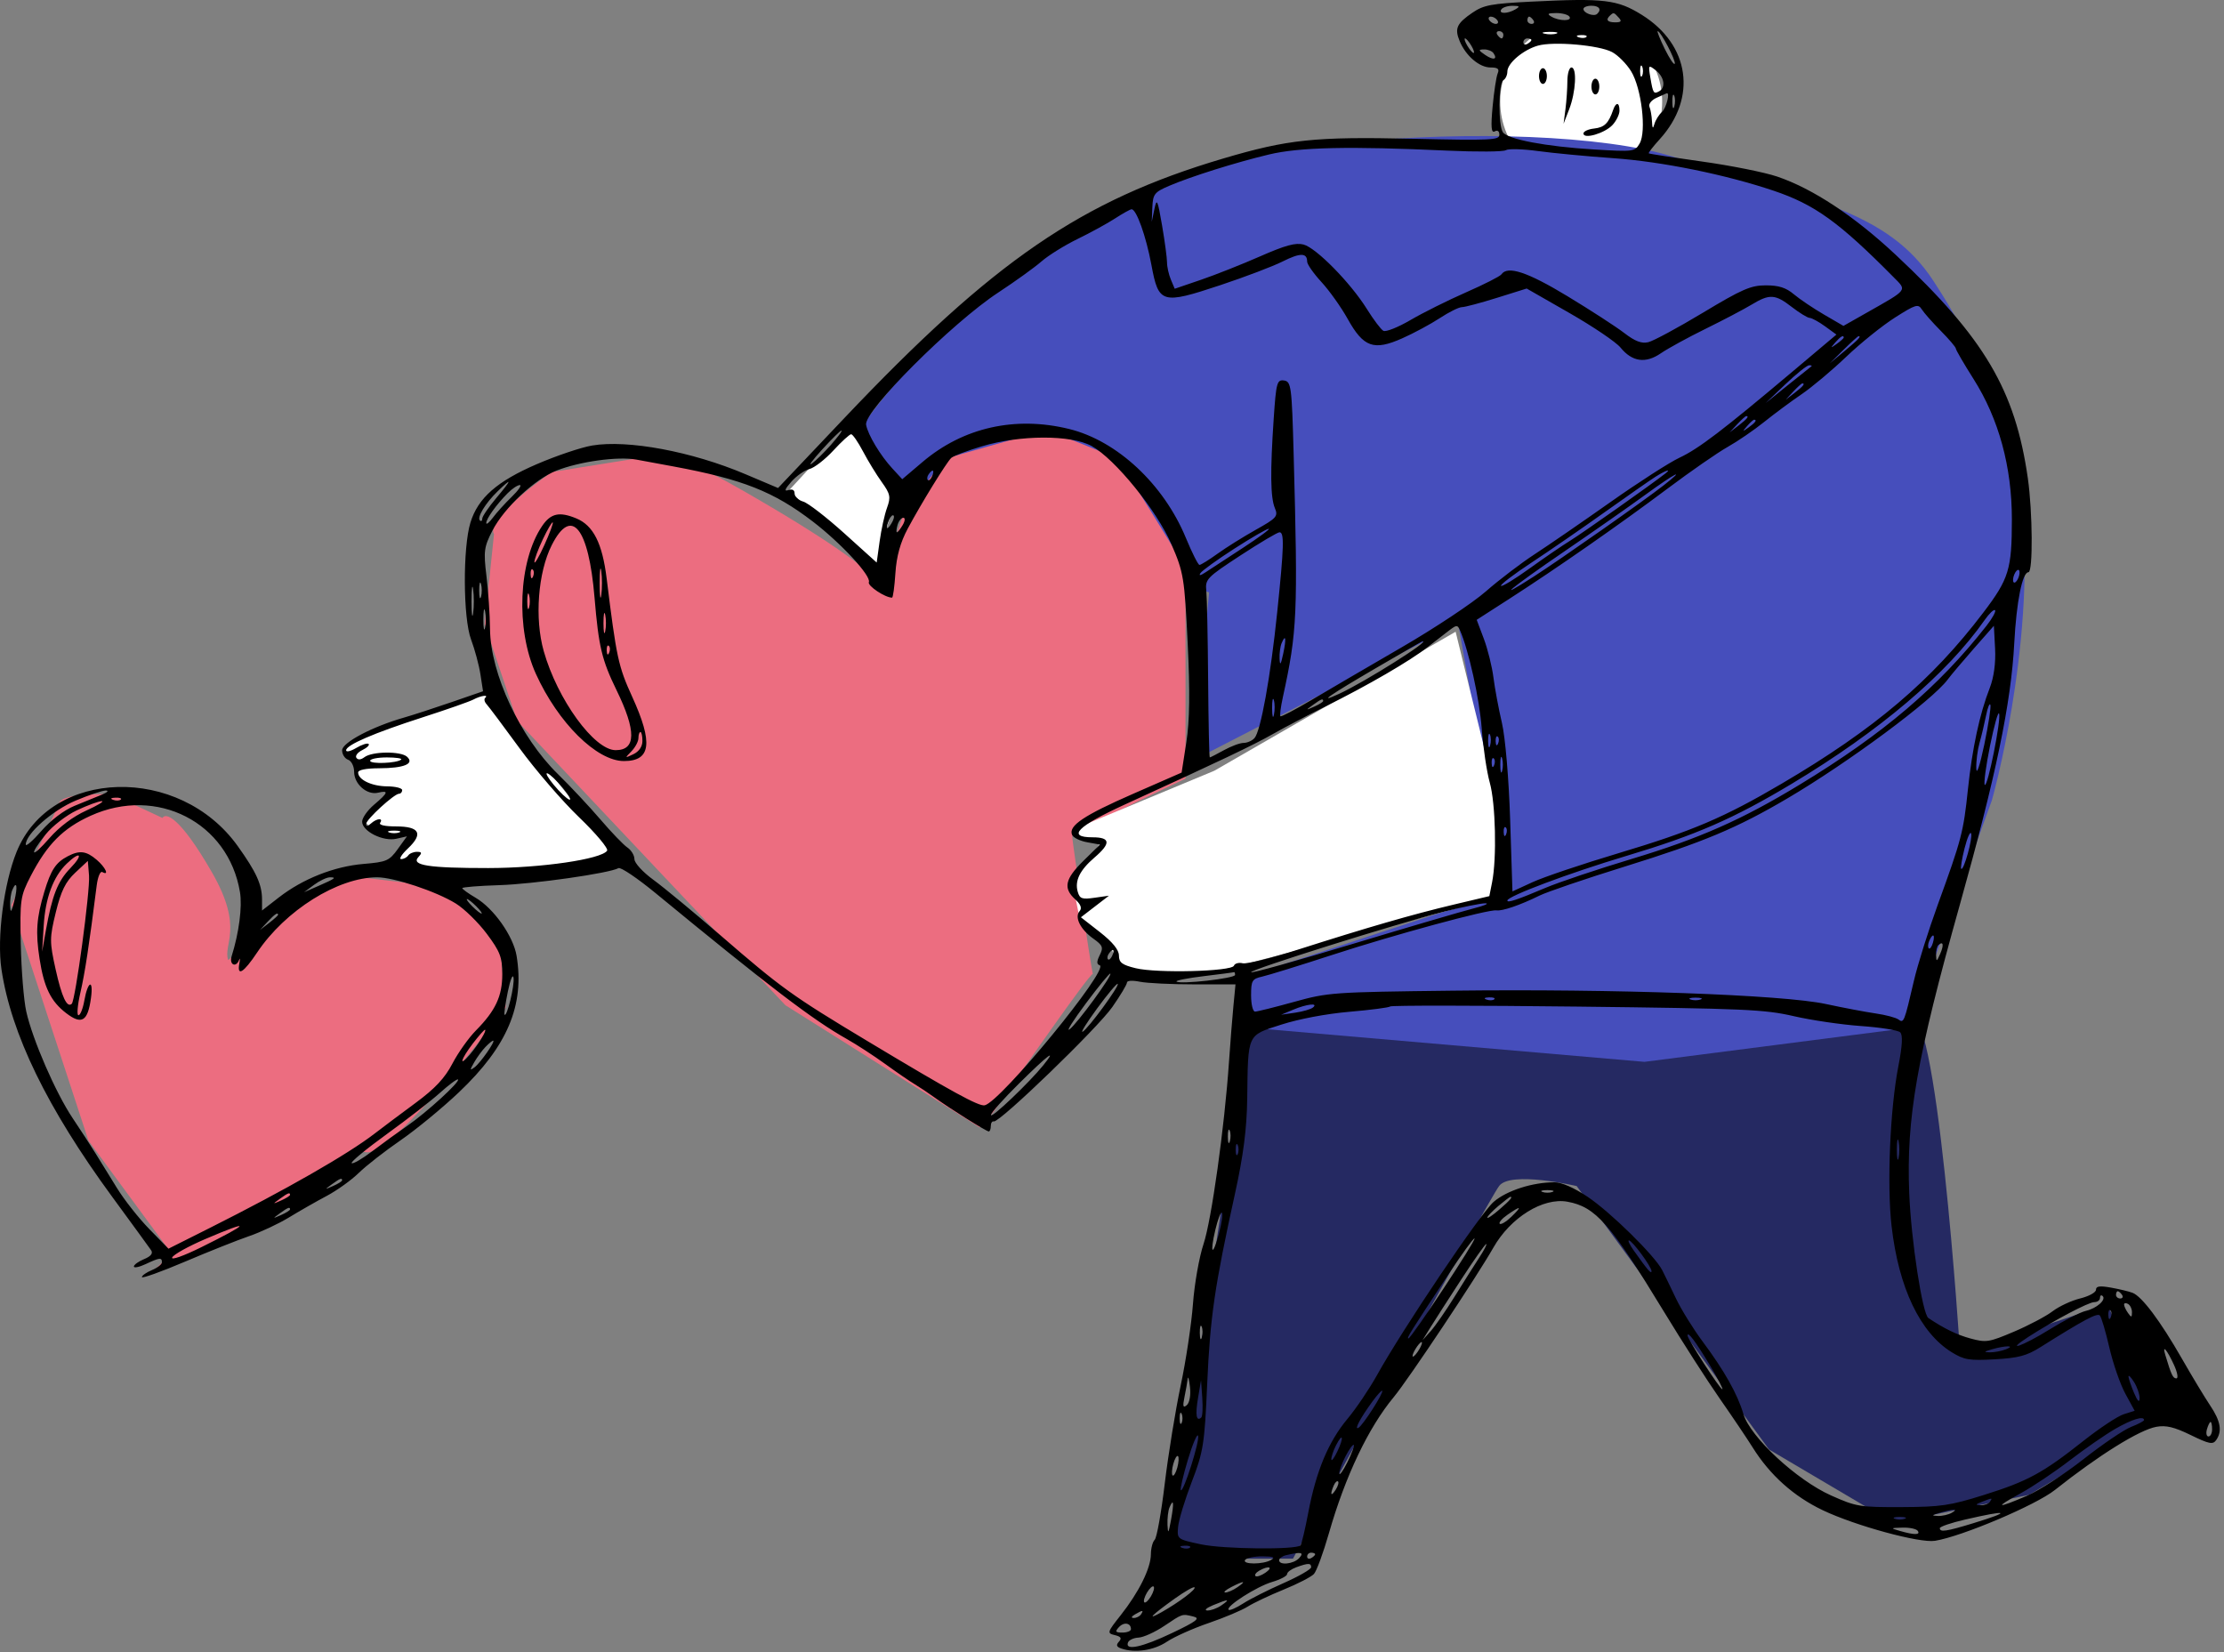 <?xml version="1.0" encoding="UTF-8"?> <svg xmlns="http://www.w3.org/2000/svg" width="424" height="315" viewBox="0 0 424 315" fill="none"><rect x="0" y="0" width="424" height="315" fill="#808080" stroke="none"/><path d="M238.783 190.716C238.783 190.716 358.309 201.022 363.709 194.117C369.164 187.263 373.698 258.134 373.698 258.134L401.85 248.635L410.478 270.938L386.866 284.98L360.984 290.349L337.268 276.345L300.593 226.119C300.593 226.119 287.931 223.152 285.793 226.119C283.6 229.035 246.502 297.155 246.502 297.155H222.891L238.783 190.716Z" fill="#252962"></path><path d="M316.888 19.376C316.888 27.902 309.976 34.814 301.45 34.814C292.923 34.814 286.011 27.902 286.011 19.376C286.011 10.849 292.923 3.937 301.45 3.937C309.976 3.937 316.888 10.849 316.888 19.376Z" fill="white"></path><path d="M57.058 171.599L43.503 183.036C42.465 179.955 46.599 177.076 40.402 166.301C34.205 155.526 31.536 154.905 30.977 155.942L21.269 151.404C21.269 151.404 11.272 151.083 11.251 153.272L2.168 172.571L16.863 217.462L32.643 238.899L28.795 242.822C35.311 240.569 48.169 232.891 47.839 233.396C47.427 234.028 53.486 229.569 57.739 228.659C59.78 228.221 64.634 218.715 69.764 219.662C74.894 220.61 96.425 192.067 96.425 192.067L95.208 178.704L85.078 169.209L65.434 166.857L57.058 171.599Z" fill="#EC6D80"></path><path d="M164.511 80.937L171.511 94.437L230.511 112.937L227.511 144.937L278.011 118.937L287.011 169.937L238.353 185.937V195.937L313.511 202.437L364.046 195.937L379.746 152.576C379.746 152.576 387.963 123.827 385.577 97.037C383.841 77.55 372.237 59.1 368.567 53.503C359.852 40.212 345.341 37.994 318.832 29.835C292.323 21.676 217.462 26.526 210.32 42.514C185.805 50.89 164.511 80.937 164.511 80.937Z" fill="#464EBC"></path><path d="M167.907 111L172.407 97.5L180.156 87.444L199.556 81.937L213.225 87.444L226.011 108.198V148.437C218.81 151.826 204.407 158.772 204.407 159.45C204.407 160.25 207.943 184.073 208.339 185.671C208.363 185.666 208.375 185.68 208.375 185.711C208.375 185.782 208.362 185.766 208.339 185.671C207.596 185.81 195.539 203.08 189.415 211.972L186.77 214.937L149.733 191.641L98.587 137.425L92.406 119L94.178 101.845C92.415 98.739 105.201 89.985 105.201 89.985L121.074 87.444C120.927 85.467 124.778 83.886 141.356 93.374C157.934 102.861 164.085 107.611 167.907 111Z" fill="#EC6D80"></path><path d="M68.406 141L75.906 138L94.406 131.5L99.406 140.5L111.407 155.5L117.907 163L114.907 165L97.406 166.5H81.406L78.406 163.5L77.906 165L75.406 164.5C73.406 164.1 76.906 160.667 78.906 159L77.406 158.5L74.906 159.5L72.406 157.5H70.406L69.406 156.5L70.906 155L74.406 152L73.906 150.5L69.406 149.5L67.906 147.5L68.906 145.5L66.406 144L65.406 143L68.406 141Z" fill="white"></path><path d="M162.407 80.5L171.407 93.5L168.907 101L167.407 109.5L150.407 93.5L162.407 80.5Z" fill="white"></path><path d="M277.511 120.437L231.511 146.937L204.906 158L205.906 160L209.906 160.5L205.406 167L204.906 170.5L205.906 175.5L211.406 179.5L212.906 183.5L218.906 186L230.906 185.5L285.906 171L285.406 152.5L277.511 120.437Z" fill="white"></path><path fill-rule="evenodd" clip-rule="evenodd" d="M291.955 0.311C284.303 0.692 282.862 0.961 280.732 2.411C277.71 4.467 277.276 5.433 278.286 7.85C279.456 10.653 282.044 12.863 284.154 12.863C285.565 12.863 285.895 13.137 285.528 14.004C285.263 14.631 284.828 17.484 284.561 20.343C284.201 24.204 284.305 25.415 284.962 25.047C285.496 24.747 285.848 25.002 285.848 25.689C285.848 26.722 284.312 26.793 269.243 26.452C250.638 26.032 245.549 26.564 233.172 30.228C206.115 38.237 189.46 49.656 160.905 79.776L148.334 93.037L142.086 90.391C131.88 86.067 119.679 83.79 112.869 84.939C110.807 85.287 106.076 86.881 102.357 88.483C94.752 91.756 91.138 94.933 89.692 99.614C88.215 104.403 88.28 117.833 89.802 121.9C90.515 123.804 91.322 126.807 91.594 128.573L92.09 131.786L86.1 133.854C82.805 134.991 78.735 136.315 77.056 136.794C70.969 138.533 65.223 141.569 65.223 143.047C65.223 143.814 65.738 144.622 66.368 144.841C67 145.061 67.513 146.089 67.513 147.135C67.513 149.483 69.961 151.628 72.069 151.128C74.182 150.626 74.023 151.119 71.33 153.399C70.071 154.466 69.04 155.926 69.04 156.643C69.04 158.48 73.043 160.48 75.569 159.905L77.584 159.446L75.829 161.874C74.207 164.119 73.713 164.333 69.284 164.708C63.702 165.18 57.74 167.541 53.171 171.087L49.955 173.584V171.498C49.955 168.647 48.867 166.254 45.319 161.298C34.207 145.778 9.646 146.419 3.166 162.399C0.723 168.427 -0.614 178.783 0.277 184.788C2.1 197.068 9.017 211.286 21.369 228.139C25.125 233.263 28.473 237.858 28.808 238.349C29.216 238.947 28.774 239.508 27.472 240.047C26.401 240.489 25.526 241.12 25.526 241.449C25.526 241.779 26.54 241.573 27.778 240.993C30.433 239.747 30.87 239.698 30.87 240.643C30.87 241.032 30.011 241.705 28.961 242.139C27.912 242.572 27.053 243.174 27.053 243.475C27.053 243.776 30.745 242.453 35.259 240.534C39.773 238.614 45.274 236.425 47.484 235.667C49.694 234.911 53.13 233.299 55.118 232.087C57.107 230.874 60.334 229.033 62.289 227.995C64.245 226.956 66.993 224.985 68.397 223.614C69.8 222.242 73.38 219.447 76.353 217.403C79.325 215.357 84.344 211.229 87.505 208.228C96.74 199.463 100.043 191.637 98.486 182.221C97.868 178.484 94.129 173.182 90.688 171.161C89.289 170.34 88.14 169.512 88.134 169.32C88.13 169.129 91.302 168.873 95.187 168.751C101.733 168.546 116.164 166.486 117.911 165.507C118.329 165.273 121.504 167.411 124.965 170.257C146.649 188.095 154.896 194.387 161.412 198.065C163.302 199.132 166.605 201.279 168.752 202.836C170.901 204.394 173.439 206.135 174.393 206.706C175.348 207.277 177.026 208.397 178.122 209.195C180.981 211.276 188.045 215.706 188.506 215.706C188.719 215.706 188.895 215.238 188.895 214.667C188.895 214.096 189.152 213.704 189.467 213.796C190.518 214.102 209.234 196.033 212.063 191.981C213.596 189.784 214.851 187.689 214.851 187.326C214.851 186.937 215.877 186.872 217.332 187.166C218.697 187.442 223.352 187.668 227.678 187.668H235.544L235.144 191.822C234.924 194.106 234.542 198.935 234.295 202.552C233.452 214.857 230.962 232.653 229.451 237.167C228.623 239.642 227.715 244.782 227.434 248.59C227.152 252.397 226.099 259.404 225.093 264.16C224.086 268.916 222.721 277.327 222.057 282.852C221.394 288.377 220.531 293.193 220.141 293.554C219.75 293.916 219.423 295.163 219.414 296.324C219.393 298.985 217.123 303.559 213.644 307.951C211.076 311.193 211.024 311.37 212.535 311.728C213.708 312.006 213.912 312.331 213.321 312.977C212.741 313.61 212.859 313.967 213.748 314.277C216.361 315.186 219.974 314.653 222.457 312.992C223.863 312.05 227.451 310.446 230.43 309.426C233.408 308.406 236.755 306.997 237.867 306.294C238.98 305.591 242.072 304.128 244.738 303.044C247.405 301.959 249.998 300.621 250.501 300.071C251.004 299.521 252.285 296.038 253.347 292.332C256.472 281.423 260.876 272.175 265.726 266.337C268.475 263.026 281.573 243.374 284.705 237.859C287.973 232.106 294.176 228.258 298.827 229.102C304.21 230.078 307.051 233.315 317.227 250.065C320.667 255.727 325.439 263.163 327.832 266.589C330.224 270.016 333.059 274.222 334.13 275.935C337.438 281.225 341.962 285.277 347.516 287.923C353.735 290.886 365.983 294.222 368.902 293.748C374.068 292.906 388.09 286.965 391.748 284.067C400.169 277.395 407.867 272.601 411.103 272.014C412.942 271.68 414.51 272.056 417.646 273.582C421.184 275.305 421.874 275.442 422.503 274.551C423.691 272.871 423.358 270.925 421.376 267.974C420.353 266.451 417.91 262.401 415.947 258.974C411.848 251.817 408.343 247.148 406.559 246.466C405.878 246.206 404.033 245.762 402.458 245.481C400.304 245.095 399.595 245.195 399.595 245.887C399.595 246.392 398.236 247.137 396.576 247.543C394.915 247.948 392.544 249.053 391.307 249.997C390.069 250.942 386.761 252.689 383.956 253.879C379.182 255.905 378.652 255.988 375.675 255.18C373.086 254.478 370.664 253.302 367.643 251.28C366.506 250.519 364.352 236.479 363.99 227.475C363.415 213.157 365.409 201.79 373.632 172.497C380.505 148.015 383.413 134.038 384.015 122.592C384.428 114.73 385.556 109.092 386.716 109.092C387.598 109.092 387.523 97.61 386.6 91.159C384.196 74.367 378.32 64.425 361.467 48.633C353.539 41.205 345.62 35.97 338.819 33.663C336.419 32.848 329.971 31.559 324.492 30.797C319.013 30.036 314.441 29.331 314.332 29.234C314.224 29.136 315.167 27.921 316.427 26.535C323.596 18.647 322.151 8.542 313.038 2.85C308.349 -0.079 305.849 -0.38 291.955 0.311ZM286.229 1.786C285.628 2.668 287.397 2.668 288.901 1.786C289.832 1.241 289.733 1.114 288.374 1.105C287.454 1.099 286.489 1.406 286.229 1.786ZM301.879 1.712C301.879 2.491 303.865 3.217 304.476 2.662C305.395 1.829 304.894 1.094 303.406 1.094C302.566 1.094 301.879 1.372 301.879 1.712ZM295.772 3.171C297.28 4.055 299.809 4.055 299.207 3.171C298.948 2.79 297.811 2.484 296.681 2.489C295.074 2.497 294.876 2.646 295.772 3.171ZM306.969 2.941C306.06 3.764 306.427 4.259 307.944 4.259C309.067 4.259 309.23 4.042 308.614 3.369C307.669 2.337 307.642 2.33 306.969 2.941ZM283.939 3.863C284.199 4.244 284.754 4.556 285.174 4.556C285.594 4.556 285.725 4.244 285.466 3.863C285.206 3.483 284.65 3.171 284.231 3.171C283.811 3.171 283.679 3.483 283.939 3.863ZM291.191 3.863C291.191 4.244 291.555 4.556 292 4.556C292.444 4.556 292.596 4.244 292.336 3.863C292.077 3.483 291.714 3.171 291.528 3.171C291.342 3.171 291.191 3.483 291.191 3.863ZM285.466 6.633C285.725 7.013 286.089 7.325 286.274 7.325C286.46 7.325 286.611 7.013 286.611 6.633C286.611 6.252 286.247 5.94 285.802 5.94C285.358 5.94 285.206 6.252 285.466 6.633ZM294.45 6.42C295.193 6.596 296.224 6.584 296.741 6.394C297.257 6.205 296.65 6.061 295.39 6.075C294.13 6.089 293.708 6.244 294.45 6.42ZM317.387 9.331C318.305 11.196 319.162 12.465 319.291 12.152C319.537 11.558 316.591 5.94 316.035 5.94C315.861 5.94 316.469 7.466 317.387 9.331ZM300.973 7.105C301.523 7.305 302.182 7.28 302.436 7.051C302.689 6.821 302.239 6.657 301.434 6.687C300.545 6.72 300.364 6.885 300.973 7.105ZM279.74 8.709C280.19 9.471 280.729 10.094 280.939 10.094C281.149 10.094 280.953 9.471 280.504 8.709C280.054 7.948 279.515 7.325 279.305 7.325C279.095 7.325 279.291 7.948 279.74 8.709ZM290.428 8.058C290.428 8.461 290.771 8.599 291.191 8.363C291.611 8.128 291.955 7.798 291.955 7.63C291.955 7.462 291.611 7.325 291.191 7.325C290.771 7.325 290.428 7.655 290.428 8.058ZM293.191 8.702C290.382 9.505 287.374 12.056 287.374 13.635C287.374 14.308 287.031 15.051 286.611 15.286C285.682 15.807 285.612 23.915 286.525 25.221C287.461 26.562 294.745 27.939 303.815 28.49C311.457 28.954 311.666 28.927 312.584 27.372C313.932 25.088 312.951 16.786 310.952 13.562C310.081 12.157 308.457 10.522 307.342 9.928C304.848 8.599 296.177 7.848 293.191 8.702ZM283.12 10.455C284.689 11.531 285.565 11.36 284.734 10.14C284.457 9.734 283.65 9.411 282.94 9.424C281.806 9.443 281.828 9.569 283.12 10.455ZM312.687 13.556C312.687 14.507 312.861 14.897 313.072 14.421C313.284 13.945 313.284 13.166 313.072 12.69C312.861 12.214 312.687 12.604 312.687 13.556ZM314.64 14.818C315.15 17.818 315.264 17.991 316.333 17.392C317.617 16.672 317.285 14.663 315.678 13.414C314.258 12.312 314.223 12.36 314.64 14.818ZM298.817 15.459C298.812 16.887 298.647 19.302 298.449 20.825L298.09 23.594L299.163 20.825C300.426 17.561 300.678 12.863 299.589 12.863C299.169 12.863 298.822 14.032 298.817 15.459ZM315.801 18.655C314.841 19.085 314.247 19.843 314.465 20.357C314.681 20.867 314.897 22.115 314.945 23.131C315.012 24.515 315.129 24.643 315.41 23.643C315.616 22.908 316.263 21.873 316.848 21.343C317.696 20.574 318.459 17.465 317.72 17.794C317.614 17.841 316.751 18.229 315.801 18.655ZM318.823 19.44C318.838 20.582 319.009 20.966 319.203 20.292C319.397 19.619 319.384 18.684 319.175 18.215C318.966 17.747 318.808 18.298 318.823 19.44ZM307.525 20.998C306.668 23.514 305.864 24.292 303.901 24.505C302.789 24.625 301.879 25.049 301.879 25.446C301.879 26.605 305.929 25.425 307.414 23.834C308.148 23.046 308.75 21.813 308.75 21.094C308.75 19.452 308.07 19.398 307.525 20.998ZM241.952 29.446C235.566 30.971 227.082 33.636 222.866 35.442C220.098 36.628 219.801 37.008 219.694 39.518L219.575 42.286L220.084 39.863C220.539 37.7 220.696 38.035 221.544 42.978C222.067 46.024 222.492 49.197 222.49 50.029C222.487 50.861 222.816 52.331 223.22 53.296L223.956 55.05L228.955 53.344C231.705 52.405 236.785 50.392 240.244 48.871C245.044 46.761 247.002 46.228 248.515 46.619C250.927 47.243 257.497 53.933 260.609 58.934C261.862 60.947 263.269 62.808 263.735 63.069C264.202 63.331 266.533 62.403 268.917 61.008C271.301 59.614 276.071 57.236 279.518 55.725C282.965 54.213 285.991 52.674 286.243 52.304C287.409 50.593 291.206 51.85 298.843 56.475C303.242 59.138 308.108 62.292 309.656 63.484C311.709 65.064 312.948 65.539 314.236 65.239C315.207 65.012 319.901 62.482 324.665 59.615C332.121 55.127 333.791 54.401 336.65 54.401C339.122 54.401 340.49 54.837 342.002 56.108C343.119 57.047 345.702 58.786 347.741 59.972L351.449 62.13L355.864 59.628C363.831 55.114 363.582 55.441 361.011 52.845C350.611 42.34 345.973 38.997 338.141 36.36C328.985 33.278 316.809 30.805 307.605 30.16C302.566 29.806 296.08 29.192 293.191 28.795C290.303 28.398 287.554 28.325 287.084 28.632C286.614 28.94 281.592 28.976 275.923 28.715C257.272 27.852 247.769 28.057 241.952 29.446ZM212.56 41.661C211.091 42.613 207.878 44.372 205.422 45.569C202.965 46.766 199.873 48.69 198.551 49.843C197.229 50.998 193.524 53.663 190.319 55.767C181.475 61.572 164.639 78.417 165.118 80.982C165.48 82.921 167.822 86.817 170.132 89.322L172.01 91.358L175.896 88.062C183.643 81.49 193.557 79.263 203.832 81.785C212.977 84.03 221.856 92.317 226.087 102.555C227.255 105.381 228.421 107.696 228.678 107.7C228.935 107.704 230.481 106.745 232.113 105.568C233.746 104.39 237.035 102.333 239.422 100.997C243.414 98.76 243.705 98.429 243.048 96.861C242.207 94.855 242.145 89.943 242.833 79.743C243.291 72.963 243.458 72.35 244.793 72.54C246.16 72.734 246.277 73.633 246.631 86.593C247.462 117.121 247.318 120.371 244.576 132.907C244.168 134.773 243.959 136.412 244.111 136.549C244.262 136.687 246.93 135.291 250.04 133.446C253.149 131.603 260.868 127.095 267.193 123.428C273.518 119.762 280.753 114.958 283.269 112.754C285.786 110.55 289.997 107.344 292.625 105.631C295.253 103.917 301.752 99.448 307.065 95.698C312.378 91.95 318.281 88.154 320.181 87.264C323.838 85.552 328.409 82.068 341.836 70.758L350.113 63.786L347.944 62.212C346.751 61.347 345.431 60.624 345.012 60.607C344.592 60.589 343.059 59.653 341.605 58.526C338.42 56.058 337.383 55.997 333.928 58.082C332.466 58.964 328.522 61.036 325.163 62.687C321.804 64.338 317.973 66.434 316.649 67.344C313.728 69.355 311.172 68.993 308.939 66.254C308.092 65.215 303.722 62.259 299.228 59.686L291.057 55.007L285.392 56.78C282.276 57.757 279.266 58.555 278.703 58.555C278.14 58.555 276.247 59.495 274.496 60.645C272.745 61.796 269.516 63.534 267.32 64.507C261.895 66.913 259.947 66.216 256.928 60.793C255.69 58.569 253.445 55.412 251.94 53.779C250.435 52.145 249.204 50.389 249.204 49.876C249.204 48.172 247.879 48.166 244.517 49.855C242.686 50.775 237.356 52.8 232.672 54.357C221.476 58.076 220.885 57.903 219.512 50.496C218.502 45.045 216.639 39.833 215.722 39.897C215.453 39.915 214.03 40.709 212.56 41.661ZM361.26 60.548C358.86 62.075 354.675 65.444 351.961 68.036C349.246 70.627 345.418 73.837 343.455 75.17C341.491 76.502 338.29 78.874 336.341 80.439C334.392 82.004 331.251 84.154 329.362 85.215C327.472 86.277 322.319 89.849 317.911 93.152C308.761 100.007 296.696 108.412 287.696 114.199L281.529 118.165L282.883 121.763C283.628 123.742 284.456 127.075 284.721 129.169C284.987 131.263 285.715 135.157 286.338 137.822C286.986 140.598 287.657 148.495 287.907 156.305L288.345 169.942L292.196 168.173C294.314 167.199 301.67 164.72 308.542 162.663C322.644 158.44 328.634 155.891 339.642 149.422C357.379 139 368.282 129.748 378.139 116.754C383.002 110.343 383.554 108.537 383.559 99.023C383.565 89.006 381.067 79.855 376.255 72.26C374.397 69.327 372.876 66.713 372.876 66.452C372.876 66.192 371.588 64.677 370.013 63.086C368.439 61.496 366.807 59.65 366.387 58.984C365.695 57.887 365.214 58.034 361.26 60.548ZM349.876 65.305C348.927 66.403 348.954 66.427 350.164 65.566C350.899 65.043 351.5 64.498 351.5 64.355C351.5 63.785 350.874 64.151 349.876 65.305ZM351.459 66.689L348.829 69.285L351.691 66.9C354.356 64.679 354.905 64.093 354.322 64.093C354.194 64.093 352.907 65.262 351.459 66.689ZM340.402 73.239L336.614 76.847L340.813 73.459C343.122 71.596 345.155 69.973 345.33 69.852C345.505 69.73 345.32 69.631 344.919 69.631C344.518 69.631 342.486 71.255 340.402 73.239ZM341.885 74.65L340.431 76.208L342.149 74.889C343.763 73.65 344.214 73.093 343.603 73.093C343.458 73.093 342.685 73.793 341.885 74.65ZM331.198 80.881L329.743 82.439L331.461 81.12C333.075 79.881 333.526 79.323 332.915 79.323C332.77 79.323 331.998 80.024 331.198 80.881ZM333.081 81.227C332.132 82.325 332.159 82.35 333.37 81.489C334.641 80.584 335.045 80.016 334.417 80.016C334.259 80.016 333.657 80.561 333.081 81.227ZM156.719 85.727C154.899 87.726 154.021 88.924 154.768 88.39C156.33 87.272 160.964 82.093 160.402 82.093C160.196 82.093 158.539 83.729 156.719 85.727ZM158.869 85.895C157.293 87.605 155.245 89.19 154.318 89.418C153.391 89.646 151.835 90.737 150.86 91.844C149.633 93.237 149.457 93.728 150.287 93.439C151.059 93.171 151.488 93.402 151.488 94.087C151.488 94.673 152.229 95.366 153.135 95.627C154.04 95.887 157.562 98.609 160.96 101.674L167.138 107.248L167.702 103.183C168.013 100.948 168.647 98.075 169.111 96.798C169.852 94.764 169.728 94.16 168.114 91.919C167.101 90.512 165.491 87.882 164.538 86.073C163.583 84.264 162.563 82.785 162.27 82.785C161.976 82.785 160.446 84.184 158.869 85.895ZM187.193 85.088C184.368 85.937 181.739 86.935 181.349 87.305C180.429 88.181 175.658 95.934 173.056 100.785C171.649 103.408 170.918 106.046 170.707 109.265C170.539 111.835 170.251 113.938 170.067 113.938C168.737 113.938 165.352 111.683 165.644 110.991C166.137 109.82 160.372 103.578 154.976 99.44C147.517 93.722 141.593 91.378 128.411 88.93C126.198 88.52 123.018 87.932 121.345 87.624C117.798 86.973 110.516 87.977 106.065 89.731C101.979 91.342 96.126 96.818 93.907 101.108C92.275 104.262 92.164 105.085 92.739 109.785C93.089 112.64 93.396 117.214 93.422 119.949C93.503 128.43 99.18 140.558 106.347 147.56C108.711 149.87 112.36 153.764 114.456 156.214C116.551 158.664 118.87 161.075 119.609 161.573C120.347 162.07 120.952 163.067 120.952 163.788C120.952 164.519 122.549 166.264 124.561 167.73C126.546 169.177 132.308 173.943 137.365 178.322C149.031 188.424 151.007 189.844 165.451 198.521C181.499 208.162 186.622 210.966 187.734 210.721C190.765 210.051 211.642 184.621 209.653 184.02C209.056 183.839 209.058 183.299 209.663 182.094C210.398 180.631 210.24 180.23 208.415 178.929C205.953 177.173 204.805 174.849 205.829 173.695C206.318 173.143 206.041 172.41 204.978 171.445C202.653 169.337 203.03 167.577 206.55 164.114L209.701 161.015L207.248 160.57C205.899 160.326 204.611 159.691 204.387 159.16C203.658 157.439 206.605 155.459 216.029 151.335L225.273 147.29L226.171 141.517C226.805 137.445 226.88 131.873 226.426 122.592C225.818 110.146 225.653 109.136 223.354 103.817C220.545 97.32 212.58 87.499 208.124 85.038C204.197 82.871 194.487 82.893 187.193 85.088ZM177.031 90.447C176.754 90.852 176.691 91.334 176.891 91.515C177.091 91.696 177.458 91.364 177.707 90.776C178.223 89.556 177.783 89.342 177.031 90.447ZM315.6 90.904C314.561 91.562 310.206 94.599 305.92 97.654C301.634 100.709 295.35 105.038 291.956 107.275C288.561 109.512 285.955 111.497 286.164 111.686C286.372 111.875 288.816 110.39 291.595 108.384C294.374 106.379 297.899 103.968 299.43 103.026C301.716 101.619 314.845 92.351 317.491 90.276C318.785 89.262 317.538 89.675 315.6 90.904ZM313.712 94.305C310.773 96.448 303.817 101.314 298.253 105.116C288.055 112.088 284.512 114.996 292.394 109.925C297.539 106.615 313.435 95.456 317.147 92.549C321.673 89.005 319.357 90.188 313.712 94.305ZM94.85 93.689C92.522 95.953 90.88 98.667 91.499 99.228C91.743 99.45 91.942 99.291 91.942 98.876C91.942 98.461 93.142 96.696 94.609 94.954C97.634 91.36 97.722 90.896 94.85 93.689ZM96.775 94.035C94.627 96.206 92.706 98.885 92.706 99.708C92.706 100.089 93.273 99.63 93.966 98.689C94.659 97.748 96.273 95.965 97.551 94.727C98.83 93.489 99.524 92.477 99.095 92.477C98.666 92.477 97.622 93.178 96.775 94.035ZM103.366 100.265C98.829 106.931 98.279 119.902 102.17 128.477C106.403 137.804 113.763 145.092 118.95 145.092C124.104 145.092 124.547 141.641 120.523 132.828C117.88 127.035 117.526 125.397 115.653 110.251C114.824 103.547 113.112 100.169 109.865 98.827C106.643 97.496 105.005 97.858 103.366 100.265ZM169.523 99.081C168.786 100.821 169.003 101.271 169.903 99.867C170.349 99.172 170.552 98.458 170.356 98.28C170.159 98.101 169.784 98.462 169.523 99.081ZM171.115 100.092C170.896 100.854 170.843 101.477 170.999 101.477C171.156 101.477 171.65 100.854 172.1 100.092C172.551 99.327 172.603 98.708 172.216 98.708C171.83 98.708 171.335 99.331 171.115 100.092ZM103.497 102.796C102.6 104.686 101.875 106.643 101.885 107.143C101.895 107.644 102.743 106.201 103.77 103.936C104.796 101.672 105.522 99.715 105.382 99.588C105.242 99.462 104.394 100.905 103.497 102.796ZM105.185 103.937C102.56 109.136 101.898 117.899 103.659 124.127C106.267 133.352 113.286 143.015 117.377 143.015C121.284 143.015 121.332 139.35 117.529 131.55C114.74 125.833 114.128 123.255 113.35 113.957C112.224 100.502 108.948 96.483 105.185 103.937ZM235.328 104.599C232.104 106.672 229.199 108.765 228.871 109.25C228.488 109.816 228.841 109.76 229.858 109.092C230.73 108.521 233.946 106.418 237.007 104.419C240.068 102.421 242.262 100.794 241.881 100.807C241.5 100.819 238.551 102.525 235.328 104.599ZM236.492 105.891C230.07 110.088 229.749 110.42 229.977 112.641C230.109 113.926 230.267 121.597 230.328 129.688C230.39 137.78 230.531 144.399 230.643 144.399C230.754 144.399 231.97 143.778 233.345 143.017C234.72 142.257 236.403 141.634 237.087 141.633C237.77 141.632 238.702 141.224 239.157 140.727C240.352 139.42 242.222 129.073 243.498 116.707C244.795 104.148 244.871 101.477 243.935 101.477C243.556 101.477 240.206 103.463 236.492 105.891ZM114.325 111.169C114.325 113.644 114.464 114.657 114.633 113.419C114.802 112.181 114.802 110.157 114.633 108.919C114.464 107.681 114.325 108.694 114.325 111.169ZM101.163 109.496C101.2 110.302 101.381 110.466 101.625 109.915C101.845 109.415 101.818 108.817 101.564 108.588C101.311 108.358 101.131 108.766 101.163 109.496ZM384.022 109.508C383.75 110.149 383.699 110.831 383.909 111.021C384.119 111.211 384.513 110.842 384.785 110.2C385.057 109.558 385.107 108.877 384.897 108.687C384.687 108.496 384.293 108.866 384.022 109.508ZM89.896 114.631C89.896 117.106 90.035 118.118 90.204 116.881C90.373 115.643 90.373 113.618 90.204 112.381C90.035 111.143 89.896 112.156 89.896 114.631ZM91.356 112.554C91.356 113.886 91.513 114.431 91.705 113.765C91.897 113.099 91.897 112.008 91.705 111.342C91.513 110.676 91.356 111.221 91.356 112.554ZM100.517 114.631C100.517 115.963 100.674 116.508 100.866 115.842C101.058 115.176 101.058 114.085 100.866 113.419C100.674 112.753 100.517 113.298 100.517 114.631ZM92.15 118.092C92.15 119.806 92.299 120.507 92.481 119.65C92.663 118.793 92.663 117.391 92.481 116.534C92.299 115.677 92.15 116.379 92.15 118.092ZM115.052 118.784C115.052 120.498 115.201 121.199 115.383 120.342C115.565 119.485 115.565 118.084 115.383 117.227C115.201 116.37 115.052 117.071 115.052 118.784ZM378.372 118.199C371.215 128.449 358.329 139.388 341.576 149.435C330.477 156.091 323.343 159.201 310.016 163.192C299.202 166.43 287.374 170.864 287.374 171.678C287.374 172.176 289.16 171.582 294.667 169.256C297.209 168.182 304.595 165.705 311.08 163.75C324.026 159.849 332.075 156.29 343.103 149.592C359.091 139.883 369.58 130.962 378.721 119.301C379.841 117.871 380.573 116.534 380.347 116.329C380.122 116.125 379.233 116.966 378.372 118.199ZM276.374 120.116C275.572 120.717 273.683 122.178 272.175 123.365C268.83 125.997 260.823 130.647 252.639 134.709C249.28 136.376 244.814 138.721 242.715 139.919C239.046 142.013 232.544 145.11 214.47 153.369C205.373 157.527 203.303 159.63 208.306 159.63C211.721 159.63 211.827 160.766 208.666 163.481C205.855 165.896 204.865 167.92 205.468 170.014C205.852 171.341 206.281 171.495 208.663 171.155L211.415 170.763L206.072 174.875L209.698 177.708C212.115 179.598 213.324 181.087 213.324 182.175C213.324 183.505 213.915 183.951 216.518 184.586C220.558 185.573 234.842 185.207 235.246 184.107C235.405 183.671 236.157 183.462 236.917 183.643C237.677 183.823 242.384 182.664 247.377 181.067C260.619 176.833 269.301 174.321 277.068 172.476L283.939 170.844L284.467 168.18C285.375 163.605 285.132 153.169 284.026 149.218C283.444 147.139 282.749 142.478 282.482 138.861C282.066 133.247 279.984 123.88 278.316 120.116C277.875 119.123 277.701 119.123 276.374 120.116ZM376.311 123.639C374.212 126.024 371.965 128.687 371.319 129.557C368.384 133.507 352.409 145.351 340.779 152.2C331.146 157.873 324.797 160.535 309.763 165.206C302.278 167.532 294.951 170.027 293.482 170.751C289.81 172.559 286.413 173.725 285.292 173.56C283.737 173.331 265.811 178.196 253.898 182.08C247.747 184.084 241.77 185.934 240.616 186.19C238.714 186.612 238.516 186.948 238.516 189.758C238.516 191.464 238.854 192.86 239.268 192.86C239.682 192.86 243.031 192.025 246.711 191.005C253.225 189.198 254.029 189.142 276.929 188.867C307.872 188.496 339.831 189.637 348.065 191.405C351.424 192.128 355.718 192.94 357.608 193.213C359.497 193.486 361.444 194.002 361.933 194.359C362.958 195.108 363.035 194.915 364.883 186.975C365.592 183.929 367.646 177.387 369.447 172.437C373.968 160.011 374.329 158.629 375.178 150.509C375.999 142.675 377.412 136.103 379.34 131.16C380.129 129.136 380.503 126.368 380.358 123.631L380.128 119.304L376.311 123.639ZM244.336 122.619C244.075 123.237 243.9 124.575 243.948 125.591C244.014 126.974 244.185 126.743 244.631 124.669C245.263 121.726 245.124 120.757 244.336 122.619ZM262.432 127.304C253.345 132.61 250.967 134.268 255.311 132.269C260.183 130.027 273.084 121.895 271.152 122.285C271.047 122.305 267.123 124.564 262.432 127.304ZM115.668 124.034C115.705 124.841 115.886 125.005 116.129 124.453C116.35 123.953 116.322 123.356 116.069 123.126C115.815 122.896 115.635 123.304 115.668 124.034ZM90.237 133.372C89.508 133.757 85.186 135.272 80.632 136.738C71.246 139.762 65.986 142.027 65.986 143.044C65.986 143.427 66.856 143.222 67.919 142.591C68.981 141.959 70.042 141.616 70.275 141.827C70.507 142.037 69.971 142.563 69.084 142.993C68.197 143.424 67.683 144.088 67.942 144.468C68.245 144.913 68.797 144.869 69.495 144.344C70.971 143.233 76.4 143.182 77.597 144.267C79.077 145.609 77.039 146.453 72.284 146.466C69.8 146.472 68.277 146.776 68.277 147.265C68.277 148.655 70.863 149.893 73.811 149.915C75.386 149.928 76.674 150.249 76.674 150.63C76.674 151.011 76.406 151.322 76.079 151.322C75.157 151.322 69.803 156.233 69.803 157.078C69.803 157.575 70.114 157.548 70.719 156.999C71.827 155.995 73.136 155.891 72.475 156.861C72.187 157.284 73.366 157.553 75.508 157.553C79.996 157.553 80.745 158.938 77.776 161.748C76.592 162.868 76.012 163.784 76.486 163.784C76.96 163.784 77.56 163.472 77.819 163.091C78.079 162.711 78.828 162.399 79.484 162.399C80.444 162.399 80.496 162.597 79.754 163.409C78.324 164.971 81.697 165.498 93.087 165.491C103.151 165.486 114.611 163.813 115.743 162.185C116.028 161.776 113.623 158.906 110.399 155.807C107.176 152.708 102.057 146.77 99.023 142.612C95.99 138.455 93.176 134.697 92.77 134.262C92.366 133.827 92.242 133.281 92.497 133.05C93.232 132.384 91.692 132.603 90.237 133.372ZM242.526 135.053C242.534 136.576 242.691 137.118 242.873 136.257C243.055 135.395 243.049 134.149 242.858 133.487C242.667 132.826 242.517 133.53 242.526 135.053ZM250.304 134.399C248.881 135.433 248.89 135.446 250.54 134.721C251.485 134.306 252.258 133.821 252.258 133.644C252.258 133.115 251.861 133.268 250.304 134.399ZM378.63 136.438C378.327 137.961 377.77 140.297 377.391 141.63C377.012 142.963 376.733 145.144 376.772 146.476C376.814 147.897 377.443 146.035 378.294 141.976C379.091 138.169 379.616 134.742 379.461 134.361C379.306 133.98 378.931 134.915 378.63 136.438ZM379.387 142.212C378.604 146.079 378.158 149.42 378.395 149.634C378.942 150.132 381.541 137.168 381.123 136.028C380.951 135.561 380.17 138.343 379.387 142.212ZM121.715 140.71C121.715 141.346 121.114 142.482 120.379 143.234C119.083 144.561 119.094 144.577 120.761 143.783C121.833 143.273 122.478 142.325 122.478 141.26C122.478 140.321 122.307 139.553 122.097 139.553C121.887 139.553 121.715 140.074 121.715 140.71ZM283.706 141.284C283.721 142.426 283.892 142.81 284.086 142.136C284.28 141.463 284.267 140.528 284.058 140.059C283.849 139.591 283.691 140.142 283.706 141.284ZM285.144 141.341C285.181 142.148 285.362 142.312 285.605 141.76C285.826 141.26 285.799 140.663 285.545 140.433C285.292 140.203 285.112 140.612 285.144 141.341ZM286.025 145.784C286.025 147.117 286.182 147.661 286.373 146.995C286.566 146.329 286.566 145.238 286.373 144.572C286.182 143.906 286.025 144.451 286.025 145.784ZM70.567 145.04C70.567 145.714 75.699 145.514 76.476 144.81C76.725 144.584 75.497 144.399 73.748 144.399C71.998 144.399 70.567 144.687 70.567 145.04ZM284.381 145.495C284.418 146.302 284.599 146.466 284.842 145.914C285.063 145.414 285.035 144.817 284.782 144.587C284.528 144.357 284.348 144.766 284.381 145.495ZM104.198 147.515C104.198 147.895 105.21 149.297 106.447 150.63C107.684 151.963 108.696 152.741 108.696 152.361C108.696 151.98 107.684 150.578 106.447 149.245C105.21 147.913 104.198 147.134 104.198 147.515ZM14.424 152.631C10.016 154.482 4.914 158.974 4.914 161.003C4.914 161.458 6.253 160.294 7.89 158.417C9.678 156.366 12.193 154.458 14.188 153.639C16.015 152.89 18.369 151.927 19.419 151.5C20.468 151.073 20.812 150.717 20.182 150.709C19.552 150.701 16.961 151.565 14.424 152.631ZM21.566 152.487C22.116 152.687 22.775 152.663 23.029 152.433C23.282 152.203 22.832 152.039 22.027 152.069C21.138 152.102 20.957 152.267 21.566 152.487ZM14.638 154.487C12.634 155.433 9.979 157.484 8.722 159.059C5.384 163.237 5.935 163.796 9.435 159.781C11.314 157.625 13.927 155.669 16.455 154.526C18.67 153.526 19.985 152.721 19.377 152.739C18.77 152.757 16.637 153.544 14.638 154.487ZM17.278 155.518C12.025 157.898 8.983 160.96 5.856 167.012C3.874 170.848 3.779 171.508 3.962 180.053C4.069 185.002 4.538 190.756 5.005 192.839C6.216 198.236 10.602 208.322 13.838 213.153C15.359 215.423 17.322 218.442 18.202 219.863C19.081 221.284 20.931 224.278 22.313 226.518C23.694 228.758 26.466 232.27 28.472 234.324L32.119 238.057L39.953 234.124C54.499 226.821 66.309 220.062 71.426 216.111C72.949 214.937 76.464 212.303 79.238 210.259C82.927 207.542 84.81 205.532 86.248 202.774C87.33 200.701 89.35 197.856 90.738 196.452C94.473 192.672 95.759 189.923 95.759 185.719C95.759 182.507 95.336 181.404 92.803 178.02C91.177 175.847 88.514 173.247 86.886 172.242C83.131 169.923 75.056 167.242 71.868 167.255C64.4 167.286 54.382 173.569 49.028 181.579C46.431 185.466 45.161 186.253 45.63 183.687C45.787 182.83 45.768 182.519 45.589 182.995C44.995 184.569 43.651 183.918 44.161 182.302C45.565 177.851 46.212 172.876 45.751 170.087C43.551 156.782 29.9 149.798 17.278 155.518ZM286.671 158.649C286.708 159.455 286.889 159.619 287.132 159.068C287.353 158.568 287.325 157.97 287.072 157.741C286.819 157.511 286.638 157.919 286.671 158.649ZM74.193 158.703C74.718 158.896 75.577 158.896 76.102 158.703C76.627 158.512 76.197 158.355 75.147 158.355C74.098 158.355 73.668 158.512 74.193 158.703ZM374.545 161.714C374.032 163.728 373.744 165.494 373.903 165.638C374.375 166.066 376.123 159.809 375.786 158.894C375.616 158.431 375.058 159.7 374.545 161.714ZM12.93 163.235C10.638 164.427 9.716 165.822 8.451 170.014C6.957 174.964 6.759 177.75 7.544 182.8C8.393 188.276 9.694 190.922 12.636 193.167C15.594 195.424 16.736 194.72 17.344 190.264C17.85 186.563 16.738 187.004 16.075 190.768C15.805 192.299 15.302 193.552 14.959 193.552C14.614 193.552 14.782 191.606 15.329 189.225C16.197 185.452 16.969 180.383 18.436 168.805C18.641 167.188 19.118 166.038 19.495 166.25C20.894 167.034 20.123 165.359 18.416 163.904C16.441 162.222 15.175 162.067 12.93 163.235ZM12.717 164.659C10.149 167.138 8.649 171.185 8.326 176.511L8.027 181.437L8.735 177.444C9.927 170.721 10.987 168.021 13.423 165.505C15.975 162.869 15.35 162.118 12.717 164.659ZM14.343 166.378C12.499 168.102 11.636 169.856 10.646 173.899C9.439 178.813 9.437 179.553 10.603 184.8C11.775 190.078 12.766 192.2 13.675 191.377C14.376 190.74 17.205 169.77 16.973 166.918L16.747 164.13L14.343 166.378ZM59.879 168.686L57.971 170.097L60.642 168.929C63.91 167.501 64.257 167.241 62.869 167.26C62.274 167.269 60.929 167.911 59.879 168.686ZM2.337 169.695C2.075 170.313 1.895 171.651 1.937 172.667C1.998 174.153 2.15 173.986 2.712 171.814C3.429 169.044 3.188 167.683 2.337 169.695ZM90.034 172.783C90.793 173.545 91.587 174.168 91.797 174.168C92.007 174.168 91.557 173.545 90.797 172.783C90.037 172.022 89.244 171.399 89.034 171.399C88.824 171.399 89.274 172.022 90.034 172.783ZM275.16 173.846C265.953 176.196 238.517 184.81 238.516 185.351C238.516 185.599 247.191 183.184 257.792 179.983C268.394 176.783 278.786 173.73 280.885 173.199C282.985 172.669 284.015 172.225 283.176 172.212C282.336 172.2 278.729 172.935 275.16 173.846ZM51.027 175.726L49.573 177.283L51.291 175.965C52.236 175.239 53.008 174.538 53.008 174.407C53.008 173.853 52.394 174.262 51.027 175.726ZM367.795 179.39C367.546 179.978 367.514 180.613 367.722 180.802C367.931 180.991 368.285 180.51 368.508 179.734C368.985 178.084 368.456 177.83 367.795 179.39ZM369.568 180.168C369.288 180.422 369.081 181.279 369.107 182.072C369.152 183.398 369.215 183.38 369.887 181.856C370.634 180.161 370.479 179.341 369.568 180.168ZM211.384 181.83C211.107 182.235 211.044 182.716 211.244 182.898C211.444 183.079 211.812 182.747 212.06 182.159C212.576 180.939 212.137 180.725 211.384 181.83ZM96.817 189.052C96.349 191.337 96.068 193.316 96.194 193.449C96.656 193.941 98.133 187.857 97.904 186.403C97.774 185.576 97.284 186.768 96.817 189.052ZM207.021 191.294C204.604 194.537 203.203 196.761 203.908 196.236C205.351 195.163 212.086 185.958 211.679 185.617C211.534 185.497 209.438 188.051 207.021 191.294ZM229.497 186.1C226.425 186.469 224.086 186.928 224.299 187.121C224.95 187.711 235.463 186.53 235.463 185.867C235.463 185.524 235.376 185.286 235.272 185.338C235.167 185.389 232.568 185.732 229.497 186.1ZM209.182 192.235C207.194 194.946 205.943 196.954 206.401 196.697C207.484 196.09 213.473 187.918 213.089 187.571C212.928 187.425 211.17 189.523 209.182 192.235ZM283.414 190.564C283.965 190.764 284.624 190.739 284.877 190.509C285.131 190.279 284.68 190.116 283.876 190.146C282.986 190.179 282.805 190.343 283.414 190.564ZM322.3 190.549C322.825 190.742 323.684 190.742 324.209 190.549C324.734 190.357 324.304 190.2 323.254 190.2C322.205 190.2 321.776 190.357 322.3 190.549ZM246.532 192.497L244.242 193.456L246.914 193.066C248.383 192.852 249.912 192.407 250.311 192.076C251.428 191.151 249.137 191.406 246.532 192.497ZM265.049 191.876C264.816 192.087 261.318 192.543 257.275 192.89C252.915 193.264 247.634 194.258 244.292 195.334C237.697 197.457 237.944 196.922 237.778 209.475C237.703 215.163 237.043 220.303 235.466 227.475C231.572 245.18 230.706 251.101 230.149 263.82C229.646 275.321 229.418 276.762 227.205 282.512C225.886 285.939 224.713 289.801 224.6 291.095C224.394 293.434 224.417 293.451 228.974 294.425C233.221 295.334 247.005 295.48 247.926 294.627C248.132 294.437 248.807 291.608 249.427 288.341C250.929 280.425 253.26 274.853 256.888 270.506C258.534 268.534 261.067 264.783 262.518 262.172C267.453 253.285 282.261 231.29 284.766 229.127C287.256 226.976 292.161 225.398 296.353 225.398C297.72 225.398 300.116 226.448 302.695 228.179C307.047 231.098 315.493 239.404 316.891 242.14C317.342 243.022 318.524 245.457 319.519 247.551C320.514 249.646 322.812 253.352 324.626 255.789C328.758 261.338 331.244 265.762 332.378 269.579C333.679 273.96 342.523 282.172 349.102 285.108C353.888 287.245 354.569 287.356 362.555 287.322C370.025 287.29 371.78 287.032 378.22 285.011C386.586 282.387 389.44 280.838 397.177 274.718C400.263 272.278 403.728 269.984 404.877 269.62L406.967 268.96L405.191 265.698C404.214 263.903 402.841 259.943 402.139 256.897C401.439 253.851 400.623 251.103 400.327 250.789C399.83 250.263 397.319 251.603 389.005 256.829C386.39 258.474 384.808 258.895 380.297 259.146C375.434 259.417 374.47 259.26 372.112 257.811C366.067 254.094 361.974 245.519 360.624 233.743C359.722 225.873 360.333 211.41 361.91 203.32C362.687 199.326 362.795 197.287 362.253 196.796C361.819 196.402 358.451 195.867 354.765 195.606C351.08 195.345 345.317 194.498 341.958 193.723C336.409 192.444 332.631 192.278 300.661 191.903C281.308 191.677 265.281 191.664 265.049 191.876ZM90.138 198.955C87.853 201.944 87.388 203.601 89.538 201.088C91.144 199.212 92.912 196.321 92.454 196.321C92.287 196.321 91.245 197.507 90.138 198.955ZM92.54 199.61C91.9 200.276 90.931 201.6 90.389 202.552C89.545 204.032 89.559 204.165 90.481 203.471C91.606 202.624 94.548 198.398 94.013 198.398C93.844 198.398 93.181 198.944 92.54 199.61ZM194.32 206.521C191.336 209.465 188.911 212.191 188.93 212.579C188.967 213.312 196.246 206.381 198.915 203.071C201.608 199.731 199.902 201.011 194.32 206.521ZM83.926 208.302C82.247 209.816 77.666 213.374 73.749 216.208C69.83 219.042 66.815 221.534 67.049 221.747C67.283 221.959 69.071 220.919 71.024 219.438C72.976 217.956 75.991 215.768 77.723 214.575C81.344 212.081 87.811 206.162 87.314 205.796C87.13 205.661 85.606 206.788 83.926 208.302ZM234.085 216.744C234.1 217.886 234.271 218.27 234.465 217.596C234.659 216.923 234.646 215.988 234.437 215.52C234.227 215.051 234.069 215.602 234.085 216.744ZM361.632 219.167C361.632 220.881 361.781 221.581 361.964 220.725C362.145 219.868 362.145 218.467 361.964 217.61C361.781 216.753 361.632 217.454 361.632 219.167ZM235.583 219.167C235.583 220.119 235.757 220.509 235.968 220.033C236.18 219.557 236.18 218.778 235.968 218.302C235.757 217.826 235.583 218.215 235.583 219.167ZM63.269 225.782C61.846 226.816 61.856 226.829 63.505 226.104C64.45 225.689 65.223 225.204 65.223 225.028C65.223 224.498 64.827 224.651 63.269 225.782ZM294.054 227.241C294.579 227.433 295.438 227.433 295.963 227.241C296.488 227.049 296.058 226.892 295.008 226.892C293.959 226.892 293.53 227.049 294.054 227.241ZM53.345 228.551C51.922 229.586 51.931 229.598 53.581 228.873C54.526 228.458 55.299 227.973 55.299 227.797C55.299 227.267 54.903 227.42 53.345 228.551ZM285.649 229.925C284.499 230.893 283.557 231.886 283.557 232.133C283.557 232.378 284.588 231.685 285.848 230.59C287.952 228.762 288.465 228.167 287.939 228.167C287.83 228.167 286.799 228.958 285.649 229.925ZM53.345 231.32C51.922 232.355 51.931 232.367 53.581 231.642C54.526 231.227 55.299 230.742 55.299 230.566C55.299 230.036 54.903 230.189 53.345 231.32ZM287.386 231.597C286.342 232.324 285.683 233.094 285.919 233.309C286.157 233.524 287.156 232.922 288.141 231.972C290.269 229.917 289.994 229.779 287.386 231.597ZM231.704 234.451C230.593 239.151 231.191 239.694 232.409 235.09C232.924 233.145 233.168 231.393 232.951 231.197C232.735 231.001 232.174 232.466 231.704 234.451ZM39.117 236.227C35.885 237.613 33.052 239.192 32.822 239.735C32.584 240.298 34.941 239.47 38.318 237.805C47.772 233.141 48.178 232.342 39.117 236.227ZM276.167 242.911C268.819 254.039 268.115 255.167 268.511 255.167C269.053 255.167 281.453 236.412 281.114 236.105C280.958 235.964 278.732 239.026 276.167 242.911ZM311.451 238.378C314.137 242.166 314.857 243.002 314.857 242.328C314.857 241.491 311.16 236.475 310.543 236.475C310.3 236.475 310.709 237.331 311.451 238.378ZM278.587 243.917C276.169 247.629 273.516 251.757 272.692 253.09L271.192 255.513L272.751 253.782C273.609 252.83 275.661 249.871 277.31 247.205C278.96 244.54 281.075 241.191 282.009 239.763C282.943 238.335 283.545 237.167 283.345 237.167C283.145 237.167 281.004 240.205 278.587 243.917ZM403.412 246.859C403.412 247.24 403.776 247.551 404.221 247.551C404.665 247.551 404.817 247.24 404.557 246.859C404.298 246.478 403.934 246.167 403.749 246.167C403.563 246.167 403.412 246.478 403.412 246.859ZM400.358 247.436C400.358 247.88 399.868 248.244 399.268 248.244C398.18 248.244 391.61 251.711 386.695 254.879C382.005 257.903 385.642 256.623 390.746 253.454C393.489 251.751 396.589 250.163 397.633 249.924C399.726 249.448 401.618 247.771 400.849 247.073C400.579 246.829 400.358 246.992 400.358 247.436ZM404.95 248.722C404.957 249.03 405.295 249.749 405.702 250.321C406.34 251.216 406.444 251.197 406.454 250.188C406.46 249.544 406.122 248.825 405.702 248.59C405.282 248.354 404.944 248.414 404.95 248.722ZM401.946 250.724C401.982 251.531 402.163 251.695 402.407 251.143C402.627 250.643 402.6 250.046 402.346 249.816C402.093 249.586 401.913 249.994 401.946 250.724ZM228.741 254.128C228.756 255.27 228.927 255.654 229.121 254.98C229.315 254.307 229.302 253.372 229.093 252.903C228.884 252.435 228.726 252.986 228.741 254.128ZM321.728 254.621C321.728 255.287 327.922 264.859 328.352 264.859C328.565 264.859 327.473 262.756 325.926 260.186C323.233 255.709 321.728 253.714 321.728 254.621ZM269.816 257.243C269.366 258.005 269.171 258.628 269.381 258.628C269.591 258.628 270.13 258.005 270.579 257.243C271.029 256.482 271.224 255.859 271.014 255.859C270.805 255.859 270.266 256.482 269.816 257.243ZM379.746 257.243C378.212 257.689 378.137 257.801 379.365 257.818C380.205 257.829 381.579 257.571 382.418 257.243C384.364 256.485 382.357 256.485 379.746 257.243ZM412.799 258.282C413.962 262.153 414.259 262.782 414.925 262.782C415.322 262.782 415.116 261.63 414.467 260.221C413.128 257.314 412.176 256.208 412.799 258.282ZM226.43 262.868C226.36 263.487 226.084 265.045 225.819 266.33C225.448 268.13 225.547 268.488 226.253 267.892C226.781 267.446 227.04 265.979 226.864 264.431C226.696 262.953 226.501 262.249 226.43 262.868ZM405.788 262.436C405.805 262.816 406.282 264.218 406.847 265.551C407.522 267.138 407.887 267.496 407.907 266.589C407.925 265.828 407.447 264.426 406.847 263.474C406.247 262.522 405.77 262.055 405.788 262.436ZM228.399 266.529C227.853 269.759 228.076 271.096 229.019 270.241C229.254 270.028 229.339 268.34 229.21 266.49L228.974 263.128L228.399 266.529ZM261.676 267.151C259.355 270.32 258.084 272.713 258.991 272.205C259.851 271.723 263.861 265.458 263.512 265.142C263.391 265.033 262.565 265.937 261.676 267.151ZM224.896 270.397C224.896 271.349 225.069 271.739 225.28 271.262C225.493 270.787 225.493 270.008 225.28 269.532C225.069 269.056 224.896 269.445 224.896 270.397ZM403.299 272.39C401.393 273.486 397.48 276.193 394.605 278.406C391.73 280.617 387.487 283.459 385.179 284.72C380.127 287.479 380.603 287.668 386.37 285.194C388.701 284.194 393.575 281.044 397.201 278.194C400.827 275.344 404.91 272.576 406.275 272.042C407.64 271.508 408.756 270.919 408.756 270.734C408.756 269.875 406.46 270.572 403.299 272.39ZM420.749 272.474C420.53 273.236 420.661 273.859 421.042 273.859C421.422 273.859 421.734 273.236 421.734 272.474C421.734 271.712 421.602 271.089 421.441 271.089C421.28 271.089 420.969 271.712 420.749 272.474ZM226.454 278.336C225.551 281.349 224.954 283.944 225.128 284.102C225.635 284.561 228.764 274.672 228.413 273.719C228.239 273.245 227.358 275.322 226.454 278.336ZM254.671 275.619C254.184 276.59 253.798 277.76 253.814 278.218C253.831 278.676 254.352 277.991 254.971 276.696C256.275 273.97 256 272.977 254.671 275.619ZM256.556 277.573C255.872 278.882 255.319 280.372 255.328 280.886C255.337 281.4 256.03 280.449 256.869 278.775C257.706 277.1 258.259 275.609 258.097 275.461C257.934 275.314 257.241 276.264 256.556 277.573ZM223.684 279.1C223.404 280.115 223.346 281.101 223.556 281.291C223.766 281.481 224.167 280.807 224.447 279.792C224.728 278.778 224.786 277.792 224.576 277.602C224.367 277.411 223.965 278.086 223.684 279.1ZM254.261 283.232C253.524 284.972 253.741 285.421 254.641 284.018C255.087 283.323 255.291 282.608 255.094 282.431C254.897 282.252 254.522 282.613 254.261 283.232ZM377.838 286.32C376.594 286.805 376.549 286.924 377.602 286.964C378.312 286.99 379.105 286.701 379.365 286.32C379.908 285.524 379.881 285.524 377.838 286.32ZM222.961 287.385C222.699 288.004 222.527 289.497 222.58 290.703C222.66 292.528 222.772 292.373 223.247 289.781C223.854 286.469 223.742 285.538 222.961 287.385ZM369.822 288.397C368.25 288.854 368.182 288.962 369.441 289.009C370.28 289.041 371.483 288.766 372.112 288.397C373.45 287.613 372.522 287.613 369.822 288.397ZM374.594 289.711C371.97 290.319 369.822 291.051 369.822 291.338C369.822 292.148 371.025 291.972 376.145 290.411C383.711 288.104 382.972 287.77 374.594 289.711ZM361.234 289.547C361.759 289.74 362.618 289.74 363.142 289.547C363.668 289.356 363.238 289.198 362.188 289.198C361.138 289.198 360.709 289.356 361.234 289.547ZM362.188 291.858C364.93 292.654 366.166 292.654 365.623 291.858C365.364 291.477 364.055 291.197 362.716 291.235C360.39 291.301 360.366 291.329 362.188 291.858ZM225.396 295.1C225.946 295.3 226.605 295.275 226.858 295.046C227.112 294.816 226.661 294.652 225.857 294.682C224.967 294.715 224.786 294.879 225.396 295.1ZM245.196 296.489C244.462 296.663 243.86 297.095 243.86 297.447C243.86 298.475 246.637 298.186 247.677 297.05C248.692 295.941 248.086 295.804 245.196 296.489ZM249.204 296.745C249.204 297.148 249.548 297.286 249.967 297.05C250.387 296.815 250.731 296.486 250.731 296.317C250.731 296.149 250.387 296.012 249.967 296.012C249.548 296.012 249.204 296.342 249.204 296.745ZM237.371 297.397C236.763 298.29 240.81 298.29 242.333 297.397C243.187 296.896 242.761 296.723 240.661 296.715C239.111 296.709 237.631 297.016 237.371 297.397ZM247.105 298.803C246.16 299.147 245.387 299.726 245.387 300.09C245.387 300.453 244.099 301.13 242.524 301.595C239.569 302.466 233.578 306.303 234.238 306.902C234.443 307.087 235.68 306.549 236.987 305.706C238.294 304.862 241.749 303.118 244.666 301.831C247.582 300.544 249.967 299.176 249.967 298.79C249.967 297.959 249.412 297.962 247.105 298.803ZM240.065 299.446C239.448 299.801 239.129 300.26 239.358 300.467C239.586 300.675 240.435 300.389 241.244 299.834C242.853 298.73 241.875 298.408 240.065 299.446ZM234.699 302.589C233.65 303.133 233.154 303.589 233.599 303.603C234.043 303.616 235.074 303.17 235.889 302.611C237.774 301.318 237.172 301.307 234.699 302.589ZM218.668 303.627C218.18 304.454 217.952 305.286 218.162 305.476C218.372 305.667 218.943 305.146 219.431 304.32C219.919 303.493 220.146 302.661 219.936 302.47C219.727 302.28 219.156 302.801 218.668 303.627ZM223.987 304.749C219.56 307.912 218.436 309.057 221.405 307.38C224.799 305.464 228.116 302.965 227.729 302.614C227.547 302.449 225.863 303.41 223.987 304.749ZM231.264 306.025C230.004 306.548 229.509 307.001 230.164 307.033C230.818 307.063 232.02 306.631 232.836 306.072C234.676 304.81 234.224 304.797 231.264 306.025ZM216.377 307.781C215.69 308.184 215.595 308.456 216.142 308.463C216.642 308.468 217.263 308.162 217.523 307.781C218.108 306.921 217.844 306.921 216.377 307.781ZM221.96 309.978C220.201 311.156 217.997 312.156 217.061 312.201C216.125 312.245 215.216 312.671 215.041 313.146C214.448 314.761 217.784 314.035 223.505 311.302C228.134 309.092 228.878 308.52 227.549 308.196C225.315 307.653 225.533 307.584 221.96 309.978ZM213.317 310.212C212.531 311.069 212.645 311.243 213.994 311.243C214.885 311.243 215.614 310.95 215.614 310.591C215.614 309.392 214.27 309.17 213.317 310.212Z" fill="black"></path><path d="M294.906 14.5C294.906 15.328 294.571 16 294.156 16C293.742 16 293.406 15.328 293.406 14.5C293.406 13.672 293.742 13 294.156 13C294.571 13 294.906 13.672 294.906 14.5Z" fill="black"></path><path d="M304.906 16.5C304.906 17.328 304.571 18 304.156 18C303.742 18 303.406 17.328 303.406 16.5C303.406 15.672 303.742 15 304.156 15C304.571 15 304.906 15.672 304.906 16.5Z" fill="black"></path></svg> 